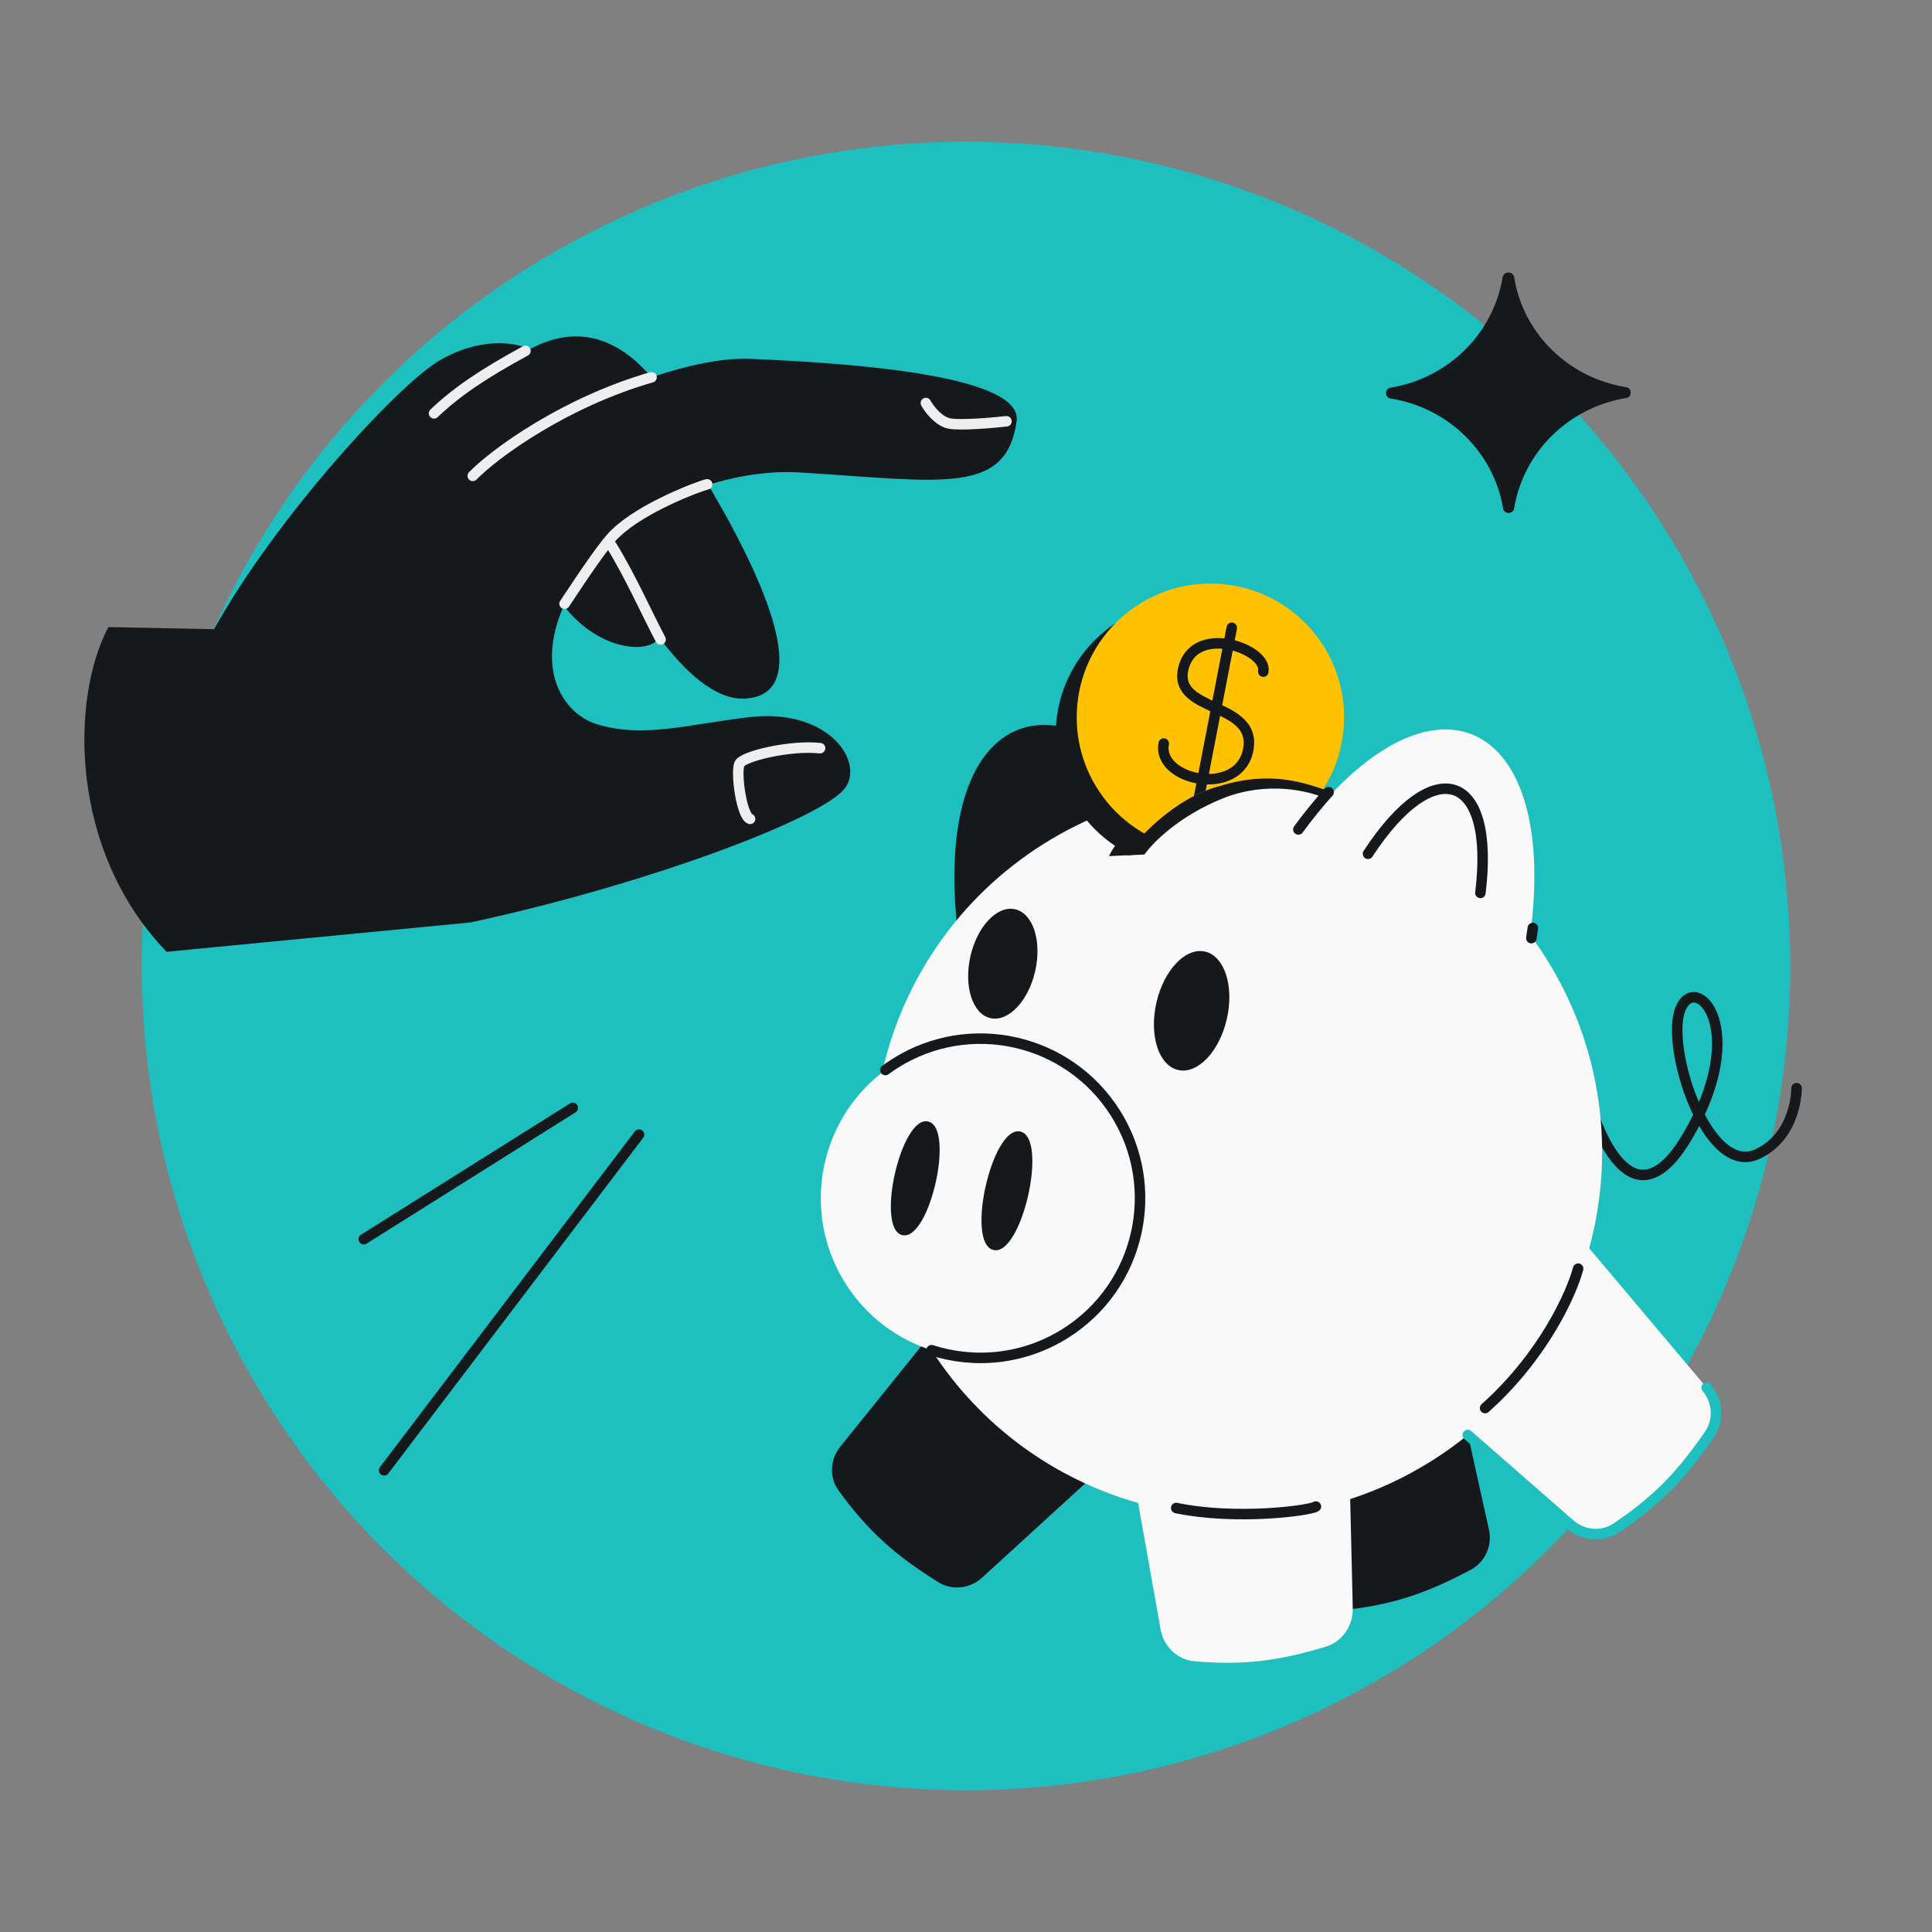 <svg width="368" height="368" viewBox="0 0 368 368" fill="none" xmlns="http://www.w3.org/2000/svg">
<rect x="0" y="0" width="368" height="368" fill="#808080" stroke="none"/>
<g clip-path="url(#clip0_4215_4188)">
<circle cx="184" cy="184" r="157" fill="#1EBFBF"/>
<path d="M181.93 248.392C184.698 244.954 189.798 244.58 193.039 247.577L212.769 265.821C216.044 268.85 216.029 274.031 212.736 277.041L187.061 300.508C184.761 302.609 181.352 303 178.708 301.353C170.47 296.221 165.32 291.632 159.728 283.901C157.912 281.39 158.103 277.978 160.047 275.565L181.93 248.392Z" fill="#16191C"/>
<path d="M301.822 206.825C304.77 218.469 311.84 232.798 321.454 216.4C333.472 195.902 323.016 184.974 320.081 192.181C317.147 199.389 325.145 224.319 334.767 219.817C342.296 216.294 342.207 207.266 342.207 207.266" stroke="#16191C" stroke-width="2" stroke-linecap="round"/>
<path d="M235.881 269.765C234.284 265.65 236.504 261.044 240.718 259.731L266.374 251.738C270.633 250.411 275.116 253.01 276.081 257.365L283.604 291.326C284.278 294.368 282.915 297.517 280.168 298.986C271.61 303.564 265.063 305.737 255.573 306.724C252.491 307.045 249.63 305.177 248.508 302.288L235.881 269.765Z" fill="#16191C"/>
<path d="M229.097 161.631C220.985 170.554 200.259 185.901 182.248 175.904C177.882 132 205.228 125.096 229.097 161.631Z" fill="#16191C"/>
<path fill-rule="evenodd" clip-rule="evenodd" d="M294.457 182.469C305.273 199.618 307.654 219.686 302.7 237.815C302.879 237.991 303.052 238.177 303.217 238.373L325.073 264.315C327.208 266.849 327.478 270.494 325.606 273.228C320.288 280.996 315.564 285.88 307.87 291.025C305.13 292.858 301.508 292.507 299.026 290.337L279.576 273.336C277.435 275.075 275.167 276.705 272.775 278.213C267.784 281.361 262.545 283.795 257.179 285.541L257.669 306.38C257.747 309.693 255.674 312.703 252.503 313.663C243.493 316.39 236.751 317.24 227.531 316.434C224.246 316.147 221.642 313.606 221.065 310.36L216.787 286.278C201.122 281.836 186.957 271.901 177.449 257.186C170.886 255.081 164.998 250.745 161.033 244.459C152.629 231.134 155.853 213.783 168.015 204.294C171.916 186.919 182.461 171.038 198.713 160.788C215.43 150.244 234.922 147.716 252.687 152.184C276.078 126.489 296.613 139.805 291.463 178.096C292.507 179.504 293.506 180.962 294.457 182.469Z" fill="#F9F9F9"/>
<path d="M325.074 264.315C327.209 266.849 327.478 270.494 325.606 273.228C320.289 280.996 315.564 285.88 307.871 291.025C305.13 292.858 301.508 292.507 299.026 290.337L279.576 273.336" stroke="#1EBFBF" stroke-width="2" stroke-linecap="round"/>
<path d="M177.433 257.18C185.702 259.837 195.046 258.951 202.967 253.955C217.169 244.998 221.42 226.224 212.463 212.023C203.506 197.822 184.733 193.57 170.531 202.527C169.883 202.936 169.255 203.366 168.648 203.815M300.598 241.651C299.345 246.348 294.047 258.235 282.876 268.205M250.65 286.959C249.414 287.768 235.287 289.589 224.04 287.24" stroke="#16191C" stroke-width="2" stroke-linecap="round"/>
<path d="M171.881 235.265C166.71 234.094 171.613 212.441 176.784 213.612C181.956 214.783 177.052 236.436 171.881 235.265Z" fill="#16191C"/>
<path d="M189.239 238.094C183.85 236.873 188.96 214.31 194.349 215.53C199.738 216.751 194.628 239.314 189.239 238.094Z" fill="#16191C"/>
<path d="M222.928 151.209C216.82 154.822 212.163 160.894 211.241 163.073L215.562 162.859C218.143 159.036 225.462 151.048 231.947 150.312C231.327 149.805 224.687 150.579 222.928 151.209Z" fill="#16191C"/>
<ellipse cx="226.976" cy="192.534" rx="6.885" ry="11.567" transform="rotate(12.76 226.976 192.534)" fill="#16191C"/>
<ellipse cx="191.01" cy="183.56" rx="6.328" ry="10.631" transform="rotate(12.76 191.01 183.56)" fill="#16191C"/>
<circle cx="25.451" cy="25.451" r="25.451" transform="matrix(-0.996 -0.095 -0.095 0.996 254.307 117.006)" fill="#16191C"/>
<circle cx="25.451" cy="25.451" r="25.451" transform="matrix(-0.996 -0.095 -0.095 0.996 258.321 113.692)" fill="#FFC200"/>
<path d="M240.627 127.931C241.485 123.488 227.094 118.54 225.328 127.688C223.763 135.792 239.516 133.682 237.75 142.831C235.983 151.98 220.3 148.68 221.663 141.622" stroke="#16191C" stroke-width="2" stroke-linecap="round"/>
<path d="M234.624 119.573L233.004 127.965L230.219 142.387L228.345 152.089" stroke="#16191C" stroke-width="2" stroke-linecap="round"/>
<path d="M232.348 149.723C222.214 152.257 215.344 162.888 215.121 163.657C220.132 167.315 233.759 165.428 239.737 164.856L252.356 150.418C248.866 149.337 236.631 149.049 232.348 149.723Z" fill="#F9F9F9"/>
<path d="M252.357 150.418C248.867 149.337 242.301 146.622 232.349 149.723C223.666 151.894 216.257 160.158 214.494 162.921L217.984 162.773C219.498 160.584 224.619 155.373 232.995 152.043C241.37 148.713 249.393 150.656 252.357 152.043L253.555 150.418L252.357 150.418Z" fill="#16191C"/>
<path d="M247.306 157.991C249.235 155.363 251.157 153.001 253.061 150.898M291.687 178.697C291.789 178.044 291.883 177.397 291.969 176.757M260.574 162.623C273.144 143.386 284.835 147.062 281.979 170.078" stroke="#16191C" stroke-width="2" stroke-linecap="round"/>
<path d="M160.755 150.357C164.909 145.468 158.11 134.756 142.603 136.613C130.548 138.057 122.557 140.625 113.741 137.958C105.682 135.52 98.816 122.777 114.84 103.919C120.637 97.098 137.329 89.065 152.396 89.992C179.381 91.653 191.605 94.436 193.639 80.259C194.881 71.603 163.39 69.207 143.013 68.357C137.749 68.138 131.231 69.447 124.108 71.868C117.727 64.428 109.951 61.602 100.864 66.542C98.29 65.157 91.267 64.118 83.445 68.836C75.679 73.52 52.638 98.481 40.769 119.852L20.641 119.443C13.467 132.964 13.067 161.934 31.73 181.293L89.597 175.704C122.618 168.625 155.79 156.199 160.755 150.357Z" fill="#16191C"/>
<path d="M142 133.063C136.222 133.445 130.2 127.676 125.573 121.398C123.756 125.034 111.09 124.125 104.367 110.556C108.4 107.068 112.017 103.934 114.927 101.439L133.437 89.923C144.518 108.093 155.967 132.139 142 133.063Z" fill="#16191C"/>
<path d="M116.511 103.99C120.078 109.753 123.49 117.453 125.83 121.803" stroke="#EEEEEE" stroke-width="2" stroke-linecap="round"/>
<path d="M90.053 90.643C94.282 86.281 107.74 76.558 124.106 71.867M82.675 78.736C86.973 74.617 92.187 71.127 100.078 66.838M107.541 114.998C110.812 110.07 115.269 103.315 117.348 101.5C122.407 96.632 133.166 92.602 134.696 92.259M176.357 76.77C176.988 77.915 178.781 80.299 180.902 80.681C183.023 81.063 188.988 80.549 191.705 80.244M156.206 142.508C150.469 141.893 141.378 144.063 140.829 145.536C140.143 147.377 141.264 155.402 142.866 155.98" stroke="#EEEEEE" stroke-width="2" stroke-linecap="round"/>
<path d="M69.292 236.032L109.106 211.021M73.163 280.059L121.712 216.118" stroke="#16191C" stroke-width="2" stroke-linecap="round" stroke-linejoin="round"/>
<path d="M264.966 75.919V75.919C263.683 75.818 263.68 73.941 264.962 73.824V73.824C275.852 72.006 284.387 63.607 286.198 52.927V52.927C286.322 51.566 288.309 51.562 288.438 52.922V52.922C290.191 63.595 298.76 71.959 309.658 73.733V73.733C310.94 73.844 310.945 75.721 309.662 75.828V75.828C298.772 77.646 290.237 86.045 288.426 96.725V96.725C288.308 98.029 286.4 98.034 286.288 96.729V96.729C284.433 86.057 275.864 77.693 264.966 75.919Z" fill="#16191C"/>
</g>
<defs>
<clipPath id="clip0_4215_4188">
<rect width="368" height="368" fill="white"/>
</clipPath>
</defs>
</svg>
